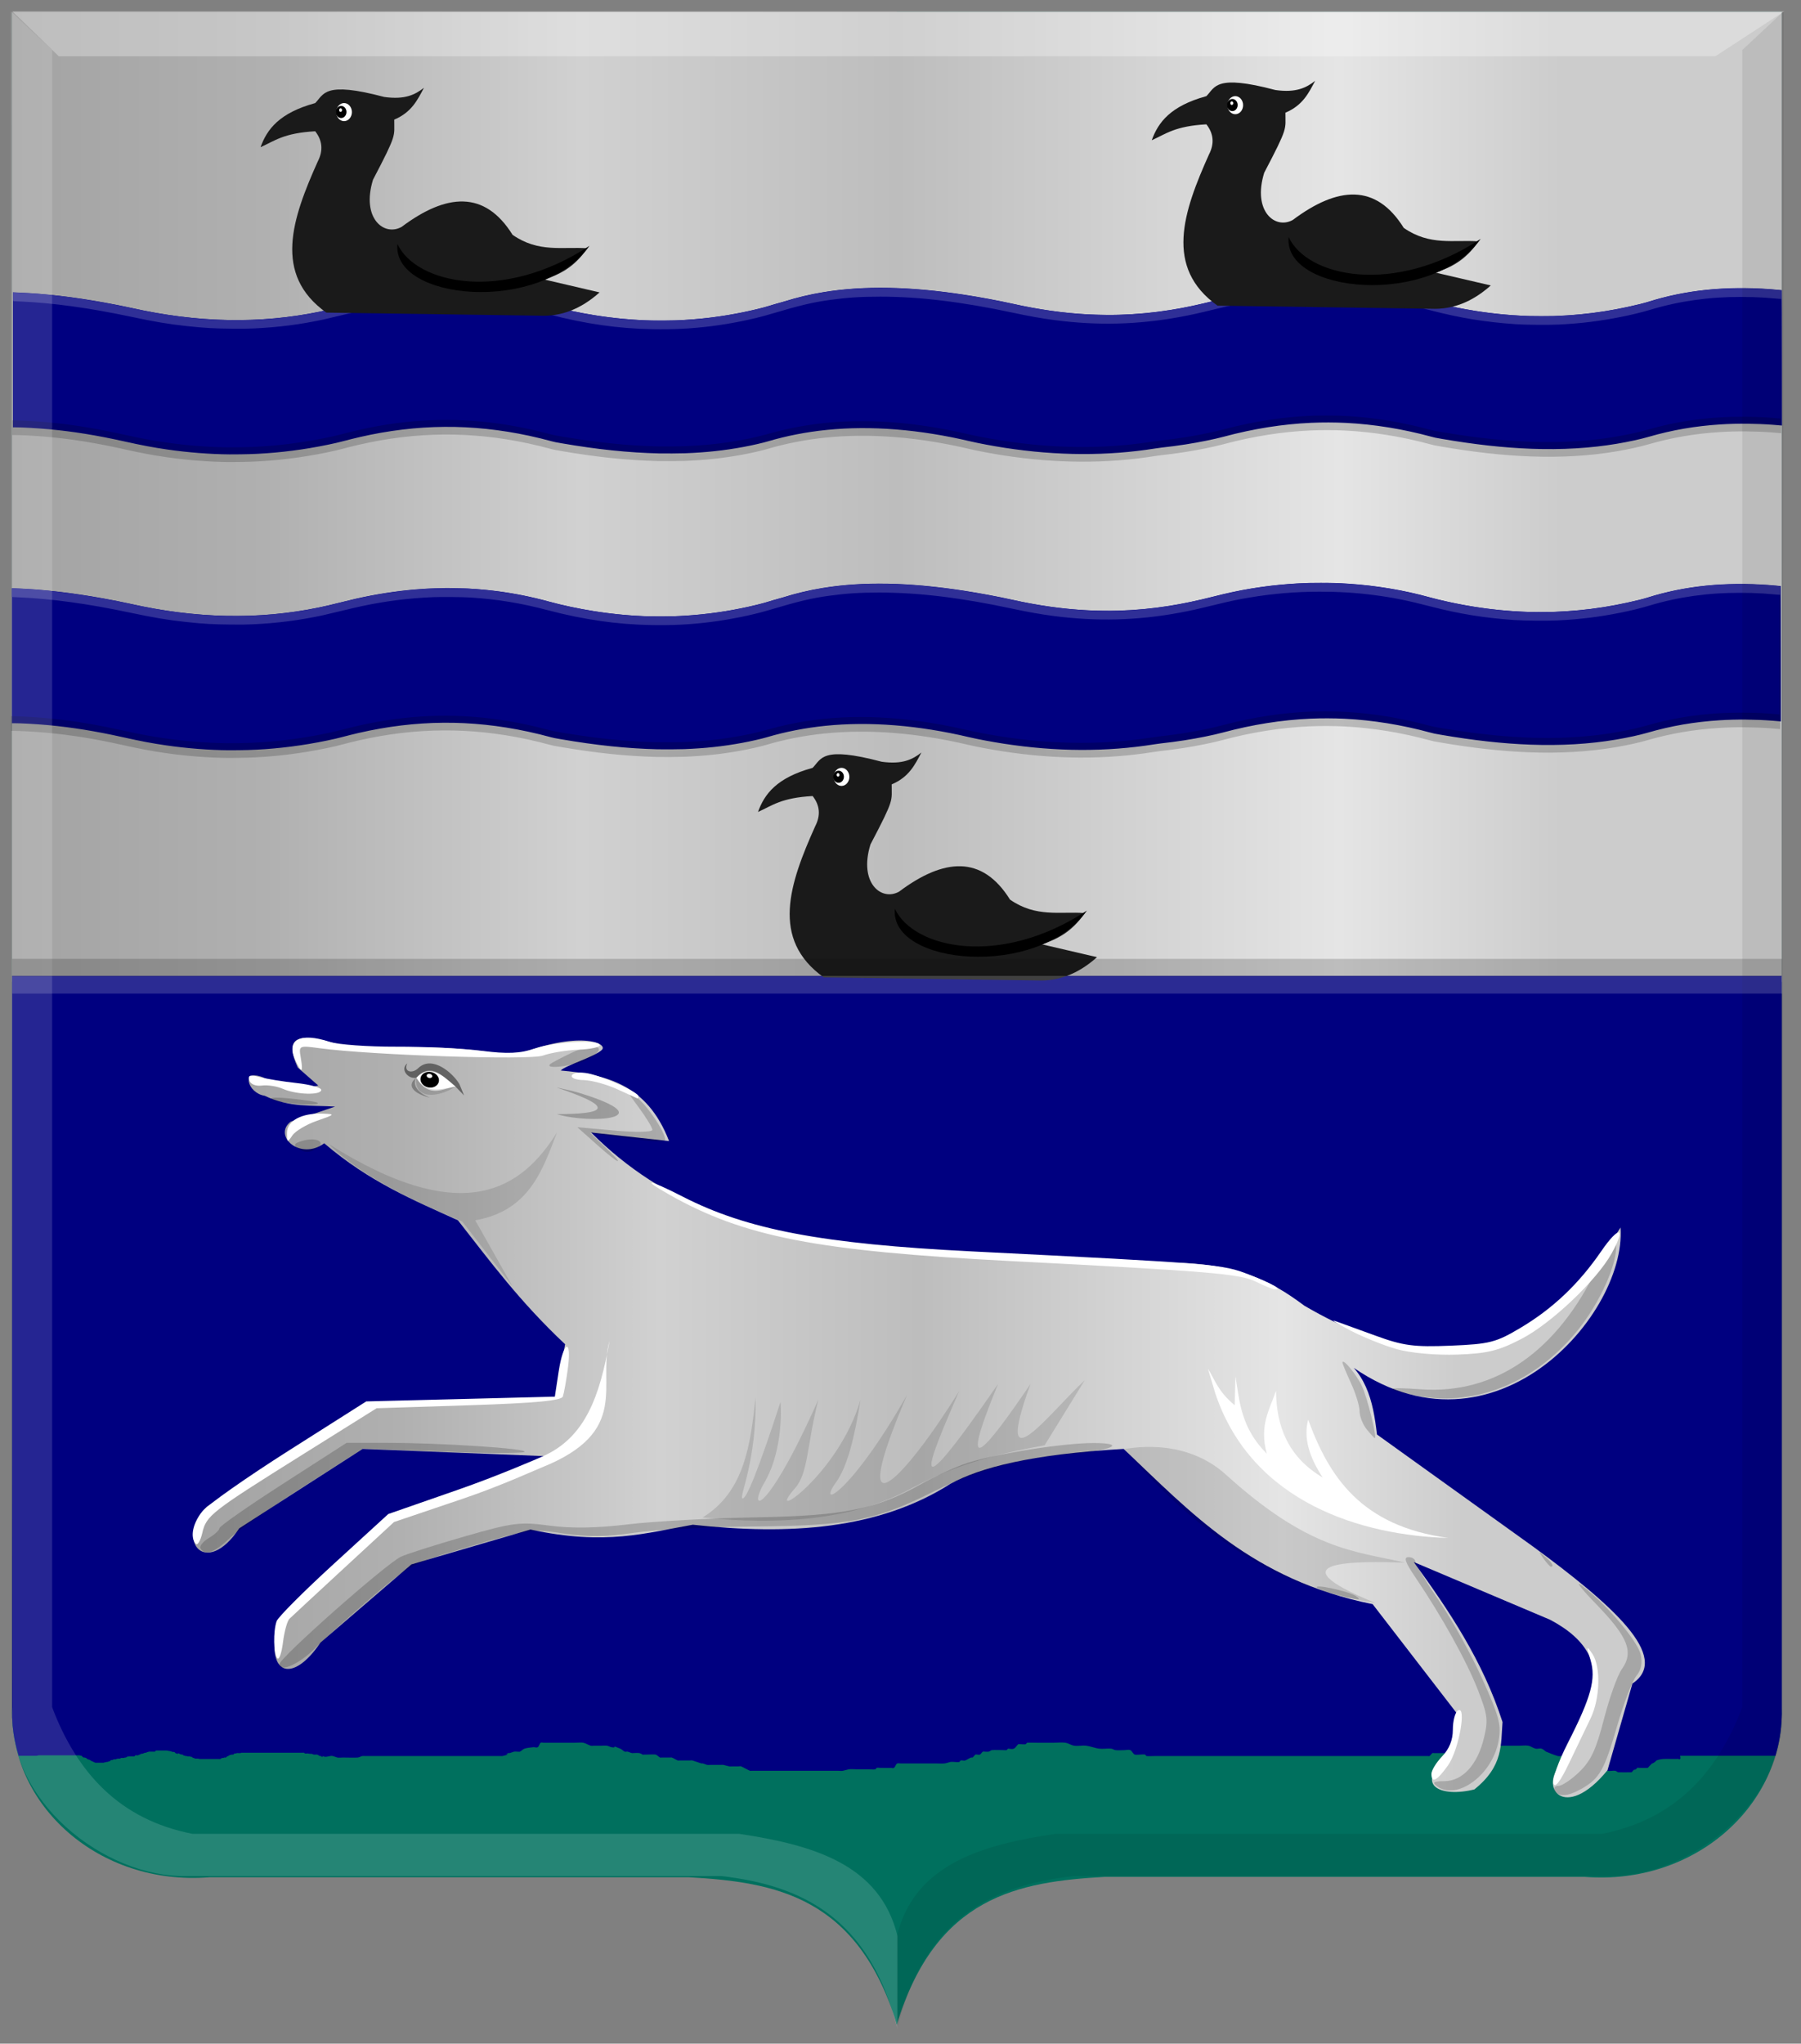 <?xml version="1.0" encoding="UTF-8" standalone="no"?>
<!-- Created with Inkscape (http://www.inkscape.org/) -->

<svg
   xmlns:dc="http://purl.org/dc/elements/1.1/"
   xmlns:cc="http://creativecommons.org/ns#"
   xmlns:rdf="http://www.w3.org/1999/02/22-rdf-syntax-ns#"
   xmlns:svg="http://www.w3.org/2000/svg"
   xmlns="http://www.w3.org/2000/svg"
   xmlns:xlink="http://www.w3.org/1999/xlink"
   xmlns:sodipodi="http://sodipodi.sourceforge.net/DTD/sodipodi-0.dtd"
   xmlns:inkscape="http://www.inkscape.org/namespaces/inkscape"
   width="218.188"
   height="247.469"
   id="svg22023"
   version="1.1"
   inkscape:version="0.48.4 r9939"
   sodipodi:docname="windhond.svg">
  <rect width="100%" height="100%" fill="#808080" stroke="none"/>
  <defs
     id="defs22025">
    <linearGradient
       gradientTransform="translate(5.719,-71.5)"
       inkscape:collect="always"
       xlink:href="#linearGradient15483"
       id="linearGradient20797"
       x1="223.197"
       y1="508.888"
       x2="399.062"
       y2="508.888"
       gradientUnits="userSpaceOnUse" />
    <linearGradient
       id="linearGradient15483">
      <stop
         style="stop-color:#a3a3a3;stop-opacity:1;"
         offset="0"
         id="stop15485" />
      <stop
         style="stop-color:#b0b0b0;stop-opacity:1;"
         offset="0.143"
         id="stop15487" />
      <stop
         id="stop15489"
         offset="0.321"
         style="stop-color:#d1d1d1;stop-opacity:1;" />
      <stop
         style="stop-color:#bdbdbd;stop-opacity:1;"
         offset="0.5"
         id="stop15491" />
      <stop
         id="stop15493"
         offset="0.75"
         style="stop-color:#e5e5e5;stop-opacity:1;" />
      <stop
         style="stop-color:#cccccc;stop-opacity:1;"
         offset="0.875"
         id="stop15495" />
      <stop
         id="stop15497"
         offset="1"
         style="stop-color:#cccccc;stop-opacity:1;" />
    </linearGradient>
    <linearGradient
       gradientTransform="translate(5.719,-71.5)"
       inkscape:collect="always"
       xlink:href="#linearGradient15483"
       id="linearGradient20694"
       x1="201.252"
       y1="397.392"
       x2="415.656"
       y2="397.392"
       gradientUnits="userSpaceOnUse" />
    <linearGradient
       id="linearGradient21965">
      <stop
         style="stop-color:#a3a3a3;stop-opacity:1;"
         offset="0"
         id="stop21967" />
      <stop
         style="stop-color:#b0b0b0;stop-opacity:1;"
         offset="0.143"
         id="stop21969" />
      <stop
         id="stop21971"
         offset="0.321"
         style="stop-color:#d1d1d1;stop-opacity:1;" />
      <stop
         style="stop-color:#bdbdbd;stop-opacity:1;"
         offset="0.5"
         id="stop21973" />
      <stop
         id="stop21975"
         offset="0.75"
         style="stop-color:#e5e5e5;stop-opacity:1;" />
      <stop
         style="stop-color:#cccccc;stop-opacity:1;"
         offset="0.875"
         id="stop21977" />
      <stop
         id="stop21979"
         offset="1"
         style="stop-color:#cccccc;stop-opacity:1;" />
    </linearGradient>
  </defs>
  <sodipodi:namedview
     id="base"
     pagecolor="#ffffff"
     bordercolor="#666666"
     borderopacity="1.0"
     inkscape:pageopacity="0.0"
     inkscape:pageshadow="2"
     inkscape:zoom="1.979899"
     inkscape:cx="210.1921"
     inkscape:cy="122.24177"
     inkscape:document-units="px"
     inkscape:current-layer="layer1"
     showgrid="false"
     fit-margin-top="0"
     fit-margin-left="0"
     fit-margin-right="0"
     fit-margin-bottom="0"
     inkscape:window-width="1600"
     inkscape:window-height="837"
     inkscape:window-x="-8"
     inkscape:window-y="-8"
     inkscape:window-maximized="1" />
  <g
     inkscape:label="Laag 1"
     inkscape:groupmode="layer"
     id="layer1"
     transform="translate(-205.469,-265.969)">
    <path
       sodipodi:nodetypes="cccccccc"
       id="path2830-4"
       d="m 314.149,267.48 -107.205,0 0,205.361 c -0.353,11.694 10.463,21.516 23.869,20.451 l 30.17,0 27.98,0 c 10.418,0.598 20.421,2.298 25.187,17.895 l 0,-243.706 z"
       style="fill:#00705e;fill-opacity:1;stroke:#000000;stroke-width:1.196px;stroke-linecap:butt;stroke-linejoin:miter;stroke-opacity:0"
       inkscape:connector-curvature="0" />
    <path
       sodipodi:nodetypes="cccccccc"
       id="path2830-5-4"
       d="m 314.107,267.432 107.205,0 0,205.361 c 0.353,11.694 -10.463,21.516 -23.869,20.451 l -30.169,0 -27.98,0 c -10.418,0.598 -20.421,2.298 -25.187,17.895 -20.225,-86.237 -14.177,-165.977 0,-243.706 z"
       style="fill:#00705e;fill-opacity:1;stroke:#000000;stroke-width:1.196px;stroke-linecap:butt;stroke-linejoin:miter;stroke-opacity:0"
       inkscape:connector-curvature="0" />
    <rect
       style="fill:url(#linearGradient20694);fill-opacity:1;fill-rule:evenodd;stroke:none"
       id="rect20003"
       width="214.404"
       height="117.449"
       x="206.929"
       y="267.417" />
    <path
       style="fill:#000080;stroke:none"
       d="m 209.892,478.586 c 0.089,-0.02 0.178,-0.043 0.268,-0.06 0.044,-0.008 0.089,0 0.134,0 0.074,0 0.149,0 0.223,0 0.268,0 0.536,0 0.804,0 0.818,0 1.637,0 2.455,0 0.327,0 0.655,0 0.982,0 0.089,0 0.179,0 0.268,0 0.03,0 0.06,-0.007 0.089,0 0.046,0.011 0.088,0.035 0.134,0.045 0.029,0.006 0.064,-0.015 0.089,0 0.054,0.033 0.083,0.097 0.134,0.134 0.255,0.182 0.09,0.054 0.268,0.089 0.046,0.009 0.09,0.027 0.134,0.045 0.229,0.092 -0.102,-0.006 0.268,0.179 0.055,0.027 0.124,0.017 0.179,0.045 0.096,0.048 0.175,0.125 0.268,0.179 0.013,0.007 0.031,-0.006 0.045,0 0.233,0.093 0.138,0.103 0.402,0.179 0.043,0.012 0.089,0 0.134,0 0.104,0 0.208,0 0.312,0 0.104,0 0.208,0 0.312,0 0.007,0 0.187,0.009 0.223,0 0.046,-0.011 0.088,-0.033 0.134,-0.045 0.029,-0.007 0.061,0.009 0.089,0 0.032,-0.011 0.057,-0.038 0.089,-0.045 0.044,-0.009 0.089,0 0.134,0 0.015,0 0.031,0.007 0.045,0 0.019,-0.009 0.026,-0.035 0.045,-0.045 0.013,-0.007 0.03,0.004 0.045,0 0.046,-0.011 0.088,-0.033 0.134,-0.045 0.014,-0.004 0.033,0.009 0.045,0 0.051,-0.038 0.076,-0.109 0.134,-0.134 0.055,-0.023 0.12,0.012 0.179,0 0.021,-0.004 0.026,-0.035 0.045,-0.045 0.013,-0.007 0.031,0.007 0.045,0 0.019,-0.009 0.026,-0.035 0.045,-0.045 0.026,-0.013 0.185,0.009 0.223,0 0.091,-0.023 0.177,-0.063 0.268,-0.089 0.014,-0.004 0.03,0 0.045,0 0.059,0 0.119,0 0.179,0 0.015,0 0.031,0.006 0.045,0 0.062,-0.025 0.117,-0.065 0.179,-0.089 0.028,-0.011 0.059,0 0.089,0 0.074,0 0.149,0 0.223,0 0.015,0 0.031,0.007 0.045,0 0.019,-0.009 0.024,-0.04 0.045,-0.045 0.043,-0.011 0.089,0 0.134,0 0.015,0 0.032,0.008 0.045,0 0.035,-0.023 0.049,-0.076 0.089,-0.089 0.193,-0.064 0.423,-0.045 0.625,-0.045 0.045,0 0.089,0 0.134,0 0.03,0 0.062,0.011 0.089,0 0.111,0.025 0.112,-0.101 0.179,-0.134 0.019,-0.01 0.351,0.001 0.357,0 0.021,-0.004 0.025,-0.037 0.045,-0.045 0.585,-0.234 -0.115,0.122 0.268,-0.134 0.012,-0.008 0.03,0.002 0.045,0 0.09,-0.013 0.181,-0.02 0.268,-0.045 0.02,-0.006 0.025,-0.037 0.045,-0.045 0.057,-0.023 0.118,-0.033 0.179,-0.045 0.029,-0.006 0.062,0.011 0.089,0 0.062,-0.025 0.117,-0.065 0.179,-0.089 0.014,-0.006 0.03,0.004 0.045,0 0.046,-0.011 0.088,-0.033 0.134,-0.045 0.039,-0.01 0.134,0 0.179,0 0.119,0 0.238,0 0.357,0 0.059,0 0.124,0.023 0.179,0 0.058,-0.025 0.083,-0.096 0.134,-0.134 0.005,-0.003 0.121,0 0.134,0 0.104,0 0.208,0 0.312,0 0.179,0 0.357,0 0.536,0 0.074,0 0.149,0 0.223,0 0.03,0 0.06,-0.004 0.089,0 0.063,0.008 0.414,0.068 0.491,0.089 0.091,0.025 0.176,0.071 0.268,0.089 0.058,0.012 0.124,-0.023 0.179,0 0.058,0.025 0.076,0.108 0.134,0.134 0.585,0.26 0.043,-0.058 0.402,0.045 0.064,0.018 0.116,0.066 0.179,0.089 0.058,0.021 0.118,0.035 0.179,0.045 0.029,0.005 0.063,-0.013 0.089,0 0.067,0.033 0.115,0.096 0.179,0.134 0.013,0.008 0.03,0 0.045,0 0.03,0 0.061,-0.009 0.089,0 0.02,0.007 0.024,0.04 0.045,0.045 0.043,0.011 0.089,0 0.134,0 0.015,0 0.03,-0.005 0.045,0 0.032,0.011 0.056,0.04 0.089,0.045 0.074,0.011 0.149,0 0.223,0 0.015,0 0.03,-0.005 0.045,0 0.032,0.011 0.057,0.038 0.089,0.045 0.044,0.009 0.092,-0.017 0.134,0 0.039,0.016 0.053,0.068 0.089,0.089 0.04,0.024 0.09,0.028 0.134,0.045 0.075,0.028 0.146,0.067 0.223,0.089 0.029,0.008 0.059,0 0.089,0 0.033,0 0.224,-0.009 0.268,0 0.046,0.009 0.088,0.033 0.134,0.045 0.014,0.004 0.03,0 0.045,0 0.045,0 0.089,0 0.134,0 0.089,0 0.179,0 0.268,0 0.312,0 0.625,0 0.938,0 0.283,0 0.565,0 0.848,0 0.03,0 0.059,0 0.089,0 0.074,0 0.152,0.02 0.223,0 0.041,-0.012 0.052,-0.07 0.089,-0.089 0.027,-0.013 0.061,0.009 0.089,0 0.02,-0.007 0.024,-0.041 0.045,-0.045 0.445,0 0.05,0.042 0.223,-0.045 0.013,-0.007 0.03,0 0.045,0 0.059,0 0.12,0.012 0.179,0 0.021,-0.004 0.03,-0.03 0.045,-0.045 0.03,-0.03 0.053,-0.068 0.089,-0.089 0.04,-0.024 0.092,-0.024 0.134,-0.045 0.078,-0.039 0.143,-0.1 0.223,-0.134 0.027,-0.012 0.059,0 0.089,0 0.015,0 0.031,0.007 0.045,0 0.131,-0.066 -0.069,-0.045 0.134,-0.045 0.045,0 0.094,0.02 0.134,0 0.057,-0.028 0.077,-0.106 0.134,-0.134 0.032,-0.016 0.194,0.015 0.223,0 0.019,-0.009 0.024,-0.04 0.045,-0.045 0.058,-0.014 0.119,0 0.179,0 0.059,0 0.119,0 0.179,0 0.03,0 0.059,0 0.089,0 0.015,0 0.031,0.007 0.045,0 0.019,-0.009 0.025,-0.038 0.045,-0.045 0.02,-0.007 0.198,0 0.223,0 0.149,0 0.298,0 0.446,0 0.461,0 0.923,0 1.384,0 1.577,0 3.155,0 4.732,0 0.285,0 0.323,0 0.536,0 0.03,0 0.059,0 0.089,0 0.074,0 0.152,-0.021 0.223,0 0.041,0.012 0.049,0.079 0.089,0.089 0.087,0.022 0.179,0 0.268,0 0.327,0 -0.118,-0.007 0.402,0.045 0.059,0.006 0.12,-0.013 0.179,0 0.078,0.017 0.144,0.075 0.223,0.089 0.282,0.051 0.258,-0.067 0.536,0.045 0.492,0.369 -0.062,0.009 0.312,0.134 0.092,0.031 0.168,0.162 0.223,0.089 0.024,-0.031 0,-0.079 0,-0.118 0.372,0.307 0.85,-0.071 1.25,0.029 0.183,0.046 0.353,0.133 0.536,0.179 0.155,0.039 0.538,0 0.714,0 0.26,0 1.546,0.034 1.786,0 0.186,-0.027 0.351,-0.142 0.536,-0.179 0.117,-0.023 0.238,0 0.357,0 0.238,0 0.476,0 0.714,0 3.631,0 7.262,0 10.893,0 1.071,0 2.143,0 3.214,0 0.417,0 0.833,0 1.25,0 0.119,0 0.238,0 0.357,0 0.059,0 0.121,0.014 0.179,0 1.804,-0.451 -0.129,0.065 0.714,-0.357 0.053,-0.027 0.121,0.014 0.179,0 0.183,-0.046 0.353,-0.133 0.536,-0.179 0.143,-0.036 0.623,0.046 0.714,0 0.192,-0.096 0.332,-0.289 0.536,-0.357 0.343,-0.114 0.712,-0.139 1.071,-0.179 0.177,-0.02 0.383,0.092 0.536,0 0.184,-0.11 0.185,-0.407 0.357,-0.536 0.095,-0.071 0.238,0 0.357,0 0.059,0 0.119,0 0.179,0 0.476,0 0.952,0 1.429,0 0.714,0 1.429,0 2.143,0 0.318,0 0.816,-0.057 1.071,0 0.313,0.07 0.585,0.269 0.893,0.357 0.114,0.033 0.238,0 0.357,0 0.298,0 0.595,0 0.893,0 0.238,0 0.479,-0.034 0.714,0 0.186,0.027 0.351,0.142 0.536,0.179 0.815,0.163 -0.197,-0.365 1.071,0.179 0.197,0.085 0.344,0.261 0.536,0.357 0.106,0.053 0.242,-0.029 0.357,0 0.183,0.046 0.35,0.148 0.536,0.179 0.003,5e-4 0.788,-0.035 0.893,0 0.775,0.258 -0.123,0.179 0.893,0.179 0.216,0 0.951,-0.04 1.071,0 0.204,0.068 0.344,0.261 0.536,0.357 0.053,0.027 0.119,0 0.179,0 0.059,0 0.119,0 0.179,0 0.298,0 0.595,0 0.893,0 0.059,0 0.123,-0.022 0.179,0 0.247,0.099 0.467,0.258 0.714,0.357 0.055,0.022 0.119,0 0.179,0 0.417,0 0.833,0 1.25,0 0.119,0 0.242,-0.029 0.357,0 0.357,0.119 0.714,0.238 1.071,0.357 0.059,0 0.121,-0.014 0.179,0 0.183,0.046 0.351,0.142 0.536,0.179 0.117,0.023 0.238,0 0.357,0 0.417,0 0.833,0 1.25,0 0.119,0 0.24,-0.023 0.357,0 0.241,0.048 0.472,0.138 0.714,0.179 0.117,0.02 0.238,0 0.357,0 0.238,0 0.476,0 0.714,0 0.119,0 0.248,-0.047 0.357,0 0.367,0.157 0.704,0.378 1.071,0.536 0.055,0.023 0.119,0 0.179,0 0.119,0 0.238,0 0.357,0 0.536,0 1.071,0 1.607,0 1.548,0 3.095,0 4.643,0 1.012,0 2.024,0 3.036,0 0.298,0 0.595,0 0.893,0 0.179,0 0.361,0.035 0.536,0 0.241,-0.048 0.474,-0.13 0.714,-0.179 0.219,-0.044 0.871,0 1.071,0 0.476,0 0.952,0 1.429,0 0.238,0 0.481,0.047 0.714,0 0.083,-0.017 0.099,-0.152 0.179,-0.179 0.113,-0.038 0.238,0 0.357,0 0.184,0 1.354,0.025 1.429,0 0.483,0.198 0.432,-0.442 0.714,-0.536 0.113,-0.038 0.238,0 0.357,0 0.476,0 0.952,0 1.429,0 0.952,0 1.905,0 2.857,0 0.357,0 0.716,0.035 1.071,0 0.244,-0.024 0.474,-0.13 0.714,-0.179 0.253,-0.051 0.874,0.066 1.071,0 0.08,-0.027 0.099,-0.152 0.179,-0.179 0.169,-0.057 0.37,0.066 0.536,0 0.247,-0.099 0.467,-0.258 0.714,-0.357 0.055,-0.022 0.129,0.033 0.179,0 0.14,-0.093 0.217,-0.264 0.357,-0.357 0.05,-0.033 0.119,0 0.179,0 0.119,0 0.251,0.053 0.357,0 0.151,-0.075 0.217,-0.264 0.357,-0.357 0.05,-0.033 0.119,0 0.179,0 0.179,0 0.361,0.035 0.536,0 0.131,-0.026 0.227,-0.152 0.357,-0.179 0.192,-0.038 1.459,0 1.607,0 0.059,0 0.125,0.027 0.179,0 0.075,-0.038 0.119,-0.119 0.179,-0.179 0.238,0 0.495,0.094 0.714,0 0.232,-0.1 0.334,-0.384 0.536,-0.536 0.052,-0.039 0.796,0.049 0.893,0 0.075,-0.038 0.103,-0.141 0.179,-0.179 0.05,-0.025 1.113,0 1.25,0 0.655,0 1.31,0 1.964,0 0.476,0 0.957,-0.067 1.429,0 0.373,0.053 0.699,0.304 1.071,0.357 0.471,0.067 0.956,-0.056 1.429,0 0.545,0.064 1.062,0.293 1.607,0.357 0.473,0.056 0.954,-0.043 1.429,0 0.187,0.017 0.349,0.158 0.536,0.179 0.355,0.039 0.714,0 1.071,0 0.238,0 0.495,-0.094 0.714,0 0.232,0.1 0.304,0.436 0.536,0.536 0.194,0.083 1,-0.062 1.25,0 0.082,0.02 0.097,0.158 0.179,0.179 0.128,0.032 0.875,0 1.071,0 0.714,0 1.429,0 2.143,0 2.381,0 4.762,0 7.143,0 7.44,0 14.881,0 22.321,0 0.298,0 0.595,0 0.893,0 0.179,0 0.357,0 0.536,0 0.059,0 0.129,0.033 0.179,0 0.14,-0.093 0.217,-0.264 0.357,-0.357 0.05,-0.033 0.119,0 0.179,0 0.179,0 0.357,0 0.536,0 0.298,0 0.595,0 0.893,0 0.476,0 0.952,0 1.429,0 0.919,0 1.419,0.047 2.321,-0.179 0.129,-0.032 0.231,-0.136 0.357,-0.179 0.268,-0.089 0.179,0.179 0.536,0 0.214,-0.107 0.321,-0.429 0.536,-0.536 0.04,-0.02 0.672,0 0.714,0 0.357,0 0.714,0 1.071,0 0.655,0 1.31,0 1.964,0 0.357,0 0.72,-0.064 1.071,0 0.315,0.057 0.58,0.288 0.893,0.357 0.232,0.052 0.485,-0.065 0.714,0 0.206,0.059 0.357,0.238 0.536,0.357 0.476,0.179 0.938,0.402 1.429,0.536 0.172,0.047 0.357,0 0.536,0 0.059,0 0.125,-0.027 0.179,0 0.075,0.038 0.103,0.141 0.179,0.179 0.053,0.027 0.119,0 0.179,0 0.119,0 0.242,-0.029 0.357,0 0.129,0.032 0.231,0.136 0.357,0.179 0.113,0.038 0.244,-0.038 0.357,0 0.734,0.245 1.403,0.665 2.143,0.893 0.346,0.106 0.725,0.074 1.071,0.179 0.255,0.076 0.454,0.299 0.714,0.357 0.291,0.065 0.598,-0.042 0.893,0 0.132,0.019 0.227,0.152 0.357,0.179 0.05,0.01 1.564,0.011 1.607,0 0.082,-0.02 0.119,-0.119 0.179,-0.179 0.592,-0.592 -0.168,0.084 0.357,-0.179 0.075,-0.038 0.103,-0.141 0.179,-0.179 0.053,-0.027 0.119,0 0.179,0 0.128,0 0.98,0.03 1.071,0 0.08,-0.027 0.119,-0.119 0.179,-0.179 0.772,-0.772 -0.047,-0.028 0.714,-0.536 0.07,-0.047 0.1,-0.147 0.179,-0.179 0.589,-0.236 1.173,-0.179 1.786,-0.179 0.238,0 0.476,0 0.714,0 0.059,0 0.179,-0.059 0.179,0 0,0.059 -0.238,0 -0.179,0 0.119,0 0.276,0.087 0.357,0 0.087,-0.094 0,-0.257 0,-0.386 l 11.556,-1e-5 c 0.38,-1.344 0.718,-2.799 0.766,-5.035 l 0,-89.414 -214.397,0 0,89.84 c 0.054,1.245 0.197,2.614 0.793,4.609 z"
       id="path20521"
       inkscape:connector-curvature="0"
       sodipodi:nodetypes="ccsssssscccccccccccsssccccsccccccccccccssccssccsccsscccccccccccccssccssssccccccccccsccsccsccccccsccsssssscccccscccccscsccccsssccssssssccscccccccccsccsssssscccccccccssssccsscccccccsccsssccssccccssccssccssssssccssccsccsssccccccccsccsccscccsccssccccccsccccssssssccssssccccssscccccsccscccsccccccccscsccssssccccccccc" />
    <path
       style="fill:#000080;fill-opacity:1"
       d="m 233.304,320.992 c -2.402,-0.021 -5.084,-0.231 -7.575,-0.592 -1.745,-0.254 -3.053,-0.5 -5.225,-0.984 -3.307,-0.737 -6.167,-1.199 -9.083,-1.468 -1.404,-0.129 -3.242,-0.232 -4.167,-0.232 l -0.217,0 0,-8.174 0,-8.174 0.134,0.006 c 0.074,0.004 0.34,0.014 0.59,0.024 3.086,0.121 6.587,0.529 10.31,1.201 1.136,0.205 2.519,0.48 3.266,0.648 8.003,1.806 15.543,1.961 22.836,0.468 0.772,-0.158 1.293,-0.279 2.629,-0.611 0.79,-0.196 1.632,-0.401 1.87,-0.454 2.507,-0.565 4.9,-0.936 7.334,-1.137 3.287,-0.271 6.577,-0.201 9.78,0.208 2.098,0.268 4.318,0.714 6.324,1.271 1.514,0.42 3.526,0.849 5.377,1.145 2.346,0.376 4.587,0.583 6.943,0.642 0.671,0.017 2.306,0.007 2.923,-0.018 2.867,-0.114 5.455,-0.428 8.218,-0.997 1.09,-0.225 2.403,-0.545 2.988,-0.73 0.454,-0.143 0.98,-0.296 1.43,-0.417 0.161,-0.043 0.366,-0.101 0.456,-0.13 1.534,-0.487 3.151,-0.872 4.781,-1.139 4.914,-0.805 10.492,-0.699 17.148,0.325 1.83,0.282 4.161,0.716 5.715,1.065 3.191,0.716 6.223,1.145 9.212,1.302 1.133,0.059 2.761,0.08 3.764,0.048 2.174,-0.07 4.057,-0.247 6.16,-0.579 1.753,-0.277 3.358,-0.614 5.449,-1.145 0.346,-0.088 0.84,-0.21 1.097,-0.271 2.987,-0.71 6.134,-1.158 9.223,-1.312 1.031,-0.051 1.471,-0.062 2.607,-0.062 1.336,0 2.125,0.024 3.343,0.103 3.336,0.216 6.75,0.786 9.819,1.639 1.196,0.333 2.954,0.725 4.383,0.977 2.612,0.462 4.933,0.707 7.575,0.8 0.545,0.019 2.478,0.019 3.016,-4.7e-4 2.199,-0.079 4.04,-0.253 6.137,-0.581 1.789,-0.279 4.215,-0.805 5.307,-1.15 4.461,-1.411 9.341,-1.917 14.705,-1.525 0.438,0.032 1.412,0.118 1.442,0.127 0.01,0.004 0.019,3.692 0.019,8.197 l 0,8.192 -0.053,-0.006 c -0.108,-0.013 -0.603,-0.054 -0.976,-0.082 -2.142,-0.159 -4.353,-0.177 -6.371,-0.051 -3.07,0.19 -5.911,0.68 -8.755,1.508 -0.969,0.282 -2.374,0.589 -3.834,0.836 -3.19,0.54 -6.686,0.746 -10.357,0.609 -3.374,-0.125 -6.852,-0.51 -10.906,-1.207 -0.72,-0.124 -0.8,-0.14 -1.192,-0.247 -3.481,-0.946 -6.961,-1.509 -10.38,-1.68 -1.322,-0.066 -2.852,-0.07 -4.196,-0.011 -3.458,0.152 -7.015,0.716 -10.603,1.682 -1.14,0.307 -2.979,0.679 -4.645,0.939 -0.902,0.141 -1.994,0.284 -2.788,0.367 -0.18,0.019 -0.543,0.068 -0.807,0.111 -5.851,0.936 -11.943,0.911 -18.325,-0.076 -1.409,-0.218 -3.162,-0.547 -4.13,-0.776 -6.169,-1.458 -12.069,-1.928 -17.405,-1.387 -2.447,0.248 -4.881,0.721 -7.095,1.379 -0.677,0.201 -1.927,0.487 -2.992,0.684 -2.345,0.434 -4.487,0.665 -7.084,0.765 -0.647,0.025 -2.47,0.035 -3.168,0.018 -3.722,-0.091 -7.43,-0.478 -11.786,-1.227 -0.712,-0.123 -0.868,-0.154 -1.13,-0.226 -0.857,-0.236 -1.922,-0.496 -2.817,-0.688 -6.916,-1.483 -13.541,-1.432 -20.491,0.159 -0.55,0.126 -1.488,0.359 -1.987,0.494 -0.968,0.262 -2.522,0.585 -4.075,0.845 -2.784,0.467 -5.698,0.729 -8.363,0.751 -0.373,0.004 -0.762,0.007 -0.865,0.008 -0.103,8.9e-4 -0.313,8.9e-4 -0.468,4.7e-4 z"
       id="path3104-0-3"
       inkscape:connector-curvature="0" />
    <path
       style="fill:#2f2f97;fill-opacity:1"
       d="m 421.271,309.846 -0.012,-7.666 -0.137,-0.015 c -0.262,-0.029 -1.439,-0.125 -1.887,-0.154 -1.799,-0.114 -3.912,-0.114 -5.648,4.7e-4 -1.834,0.121 -3.779,0.392 -5.457,0.762 -1.033,0.227 -1.64,0.385 -2.806,0.73 -1.007,0.297 -2.139,0.574 -3.336,0.815 -2.622,0.528 -4.927,0.815 -7.62,0.949 -1.285,0.064 -4.04,0.043 -5.273,-0.041 -3.619,-0.246 -6.725,-0.747 -10.172,-1.644 -2.786,-0.724 -4.621,-1.094 -6.849,-1.38 -2.256,-0.29 -4.233,-0.414 -6.571,-0.414 -2.938,4.6e-4 -5.669,0.23 -8.597,0.721 -1.406,0.236 -2.319,0.431 -4.418,0.945 -1.878,0.46 -2.729,0.647 -4.002,0.883 -5.13,0.948 -10.016,1.076 -15.222,0.398 -1.593,-0.207 -3.074,-0.47 -5.098,-0.902 -6.178,-1.32 -11.294,-1.939 -16.044,-1.94 -2.328,-4.7e-4 -3.977,0.104 -6.023,0.383 -2.182,0.297 -3.705,0.659 -7.397,1.759 -1.986,0.591 -4.71,1.142 -7.121,1.44 -2.375,0.293 -4.487,0.4 -7.062,0.356 -4.158,-0.07 -8.215,-0.653 -12.583,-1.806 -3.243,-0.856 -6.092,-1.322 -9.372,-1.531 -0.938,-0.06 -3.488,-0.084 -4.482,-0.043 -2.941,0.123 -5.677,0.464 -8.566,1.069 -0.456,0.095 -1.63,0.368 -2.609,0.607 -0.979,0.238 -1.99,0.478 -2.246,0.532 -2.848,0.606 -5.412,0.936 -8.387,1.079 -0.778,0.037 -1.323,0.044 -2.699,0.032 -2.177,-0.019 -3.357,-0.086 -5.473,-0.314 -2.198,-0.236 -3.838,-0.512 -6.898,-1.159 -4.923,-1.041 -9.371,-1.653 -13.195,-1.816 -0.412,-0.018 -0.8,-0.037 -0.862,-0.044 -0.112,-0.012 -0.112,-0.015 -0.112,-0.536 l 0,-0.524 0.262,0.012 c 2.069,0.092 3.117,0.169 4.786,0.348 2.838,0.305 6.469,0.909 9.722,1.618 3.496,0.762 6.911,1.21 10.253,1.343 0.925,0.037 3.213,0.037 4.067,4.6e-4 1.957,-0.084 3.675,-0.248 5.527,-0.528 1.719,-0.259 3.059,-0.535 5.344,-1.099 1.642,-0.405 2.477,-0.59 3.674,-0.815 2.245,-0.421 4.295,-0.674 6.623,-0.819 0.634,-0.039 1.198,-0.05 2.724,-0.049 1.701,4.6e-4 2.032,0.008 2.849,0.064 3.255,0.224 6.084,0.697 9.222,1.542 3.628,0.977 7.547,1.585 11.371,1.762 1.086,0.05 3.499,0.044 4.523,-0.012 3.325,-0.182 6.349,-0.629 9.495,-1.402 0.384,-0.094 0.845,-0.219 1.025,-0.277 0.321,-0.104 0.747,-0.228 2.808,-0.816 4.419,-1.262 9.126,-1.667 14.787,-1.274 3.751,0.26 7.917,0.887 12.471,1.876 5.584,1.213 10.823,1.547 15.969,1.018 2.654,-0.273 4.758,-0.659 8.222,-1.51 0.825,-0.202 1.916,-0.456 2.424,-0.563 2.359,-0.497 4.866,-0.826 7.547,-0.99 0.992,-0.061 3.682,-0.085 4.773,-0.043 3.737,0.145 7.448,0.692 10.771,1.587 4.056,1.093 8.027,1.717 11.946,1.878 0.846,0.035 3.023,0.044 3.674,0.016 3.155,-0.135 5.792,-0.463 8.622,-1.07 1.151,-0.247 2.174,-0.498 2.699,-0.661 0.845,-0.263 1.085,-0.332 1.727,-0.495 1.915,-0.486 3.892,-0.823 5.795,-0.988 2.168,-0.187 4.624,-0.202 6.947,-0.042 0.746,0.051 1.573,0.127 1.61,0.148 0.009,0.004 0.01,3.692 0.003,8.194 l -0.013,8.185 -0.013,-7.666 z"
       id="path3108-9-9"
       inkscape:connector-curvature="0" />
    <path
       style="fill:#000000;fill-opacity:0.189"
       d="m 233.21,321.922 c -2.402,-0.021 -5.084,-0.231 -7.575,-0.592 -1.745,-0.254 -3.053,-0.5 -5.225,-0.984 -3.307,-0.737 -6.167,-1.199 -9.083,-1.468 -1.404,-0.129 -3.243,-0.232 -4.167,-0.232 l -0.217,0 0,-0.889 0,-0.889 0.462,0.007 c 0.517,0.008 1.379,0.047 2.203,0.1 2.881,0.185 5.763,0.574 8.868,1.199 0.345,0.069 1.228,0.256 1.964,0.415 1.561,0.338 1.884,0.405 2.571,0.535 3.296,0.625 6.803,0.98 10.017,1.014 0.823,0.009 2.117,-0.01 2.928,-0.043 2.494,-0.1 4.981,-0.373 7.504,-0.823 1.402,-0.25 2.419,-0.469 3.659,-0.788 1.649,-0.424 2.763,-0.673 4.042,-0.905 5.784,-1.05 11.366,-1.022 17.14,0.086 1.041,0.2 2.219,0.466 3.19,0.72 1.112,0.291 1.124,0.293 2.45,0.514 2.551,0.425 4.78,0.71 6.999,0.897 1.515,0.127 3.07,0.209 4.388,0.23 0.771,0.012 2.6,-0.004 3.147,-0.027 2.13,-0.092 3.774,-0.249 5.576,-0.532 1.738,-0.273 3.137,-0.574 4.629,-0.997 2.877,-0.814 5.822,-1.293 8.907,-1.449 0.873,-0.044 1.254,-0.053 2.326,-0.052 1.05,4.8e-4 1.292,0.006 2.279,0.052 3.259,0.152 6.649,0.632 10.263,1.454 0.935,0.213 0.994,0.225 1.718,0.368 3.172,0.626 6.302,1.019 9.363,1.177 1.878,0.097 3.902,0.103 5.728,0.018 1.913,-0.089 3.653,-0.263 5.763,-0.576 0.463,-0.069 1.01,-0.144 1.216,-0.167 2.033,-0.23 3.788,-0.51 5.623,-0.897 0.648,-0.137 1.178,-0.262 1.87,-0.443 3.815,-0.998 7.192,-1.511 10.871,-1.652 0.512,-0.02 2.542,-0.019 3.063,0 2.494,0.094 4.833,0.362 7.291,0.833 1.012,0.194 2.168,0.454 3.089,0.695 1.241,0.324 1.163,0.308 2.441,0.52 4.115,0.683 7.55,1.036 11.06,1.135 0.636,0.018 2.353,0.018 2.922,4.7e-4 2.739,-0.086 4.956,-0.309 7.317,-0.739 1.287,-0.234 2.27,-0.458 3.343,-0.76 1.507,-0.425 2.586,-0.675 3.998,-0.927 1.656,-0.296 3.346,-0.484 5.155,-0.575 0.779,-0.039 1.132,-0.047 2.233,-0.047 1.316,-4.6e-4 2.014,0.02 3.133,0.092 0.391,0.025 1.327,0.098 1.483,0.115 l 0.056,0.006 -0.015,-7.311 c -0.014,-6.925 -0.013,-7.311 0.025,-7.307 0.038,0.004 0.041,0.443 0.046,8.199 l 0.006,8.195 -0.053,-0.006 c -0.108,-0.013 -0.603,-0.054 -0.976,-0.082 -2.142,-0.159 -4.353,-0.177 -6.371,-0.051 -3.07,0.19 -5.911,0.68 -8.755,1.508 -0.969,0.282 -2.374,0.589 -3.834,0.836 -3.19,0.54 -6.686,0.746 -10.357,0.609 -3.374,-0.125 -6.852,-0.51 -10.906,-1.207 -0.72,-0.124 -0.8,-0.14 -1.192,-0.247 -3.481,-0.946 -6.96,-1.509 -10.38,-1.68 -1.322,-0.066 -2.852,-0.07 -4.196,-0.011 -3.458,0.152 -7.015,0.716 -10.603,1.682 -1.14,0.307 -2.98,0.679 -4.645,0.939 -0.902,0.141 -1.994,0.284 -2.788,0.367 -0.18,0.019 -0.543,0.068 -0.807,0.111 -5.851,0.936 -11.943,0.911 -18.325,-0.076 -1.409,-0.218 -3.162,-0.547 -4.13,-0.776 -6.169,-1.458 -12.069,-1.928 -17.405,-1.387 -2.447,0.248 -4.881,0.721 -7.095,1.379 -0.677,0.201 -1.927,0.487 -2.992,0.684 -2.345,0.434 -4.487,0.665 -7.084,0.765 -0.647,0.025 -2.47,0.035 -3.168,0.018 -3.722,-0.091 -7.43,-0.478 -11.786,-1.227 -0.712,-0.123 -0.868,-0.154 -1.13,-0.226 -0.857,-0.236 -1.922,-0.496 -2.817,-0.688 -6.916,-1.483 -13.541,-1.432 -20.491,0.159 -0.55,0.126 -1.488,0.359 -1.987,0.494 -0.968,0.262 -2.522,0.585 -4.075,0.845 -2.784,0.467 -5.698,0.729 -8.362,0.751 -0.373,0.004 -0.762,0.007 -0.865,0.008 -0.103,8.9e-4 -0.313,8.9e-4 -0.468,4.7e-4 z"
       id="path3126-4-7"
       inkscape:connector-curvature="0" />
    <path
       style="fill:#000080;fill-opacity:1"
       d="m 233.176,356.82 c -2.402,-0.021 -5.084,-0.231 -7.575,-0.592 -1.745,-0.254 -3.053,-0.5 -5.225,-0.984 -3.307,-0.737 -6.167,-1.199 -9.083,-1.468 -1.404,-0.129 -3.242,-0.232 -4.167,-0.232 l -0.217,0 0,-8.174 0,-8.174 0.134,0.006 c 0.074,0.004 0.34,0.014 0.59,0.024 3.086,0.121 6.587,0.529 10.31,1.201 1.136,0.205 2.519,0.48 3.266,0.648 8.003,1.806 15.543,1.961 22.836,0.468 0.772,-0.158 1.293,-0.279 2.629,-0.611 0.79,-0.196 1.632,-0.401 1.87,-0.454 2.507,-0.565 4.9,-0.936 7.334,-1.137 3.287,-0.271 6.577,-0.201 9.78,0.208 2.098,0.268 4.318,0.714 6.324,1.271 1.514,0.42 3.526,0.849 5.377,1.145 2.346,0.376 4.587,0.583 6.943,0.642 0.671,0.017 2.306,0.007 2.923,-0.018 2.867,-0.114 5.455,-0.428 8.218,-0.997 1.09,-0.225 2.403,-0.545 2.988,-0.73 0.454,-0.143 0.98,-0.296 1.43,-0.417 0.161,-0.043 0.366,-0.101 0.456,-0.13 1.534,-0.487 3.151,-0.872 4.781,-1.139 4.914,-0.805 10.492,-0.699 17.148,0.325 1.83,0.282 4.161,0.716 5.715,1.065 3.191,0.716 6.223,1.145 9.212,1.302 1.133,0.059 2.761,0.08 3.764,0.048 2.174,-0.07 4.057,-0.247 6.16,-0.579 1.753,-0.277 3.358,-0.614 5.449,-1.145 0.346,-0.088 0.84,-0.21 1.097,-0.271 2.987,-0.71 6.134,-1.158 9.223,-1.312 1.031,-0.051 1.471,-0.062 2.607,-0.062 1.336,0 2.125,0.024 3.343,0.103 3.336,0.216 6.75,0.786 9.819,1.639 1.196,0.333 2.954,0.725 4.383,0.977 2.612,0.462 4.933,0.707 7.575,0.8 0.545,0.019 2.478,0.019 3.016,-4.8e-4 2.199,-0.079 4.04,-0.253 6.137,-0.581 1.789,-0.279 4.215,-0.805 5.307,-1.15 4.461,-1.411 9.341,-1.917 14.705,-1.525 0.438,0.032 1.412,0.118 1.442,0.127 0.01,0.004 0.019,3.692 0.019,8.197 l 0,8.192 -0.053,-0.006 c -0.108,-0.013 -0.603,-0.054 -0.976,-0.082 -2.142,-0.159 -4.353,-0.177 -6.371,-0.051 -3.07,0.19 -5.911,0.68 -8.755,1.508 -0.969,0.282 -2.374,0.589 -3.834,0.836 -3.19,0.54 -6.686,0.746 -10.357,0.609 -3.374,-0.125 -6.852,-0.51 -10.906,-1.207 -0.72,-0.124 -0.8,-0.14 -1.192,-0.247 -3.481,-0.946 -6.961,-1.509 -10.38,-1.68 -1.322,-0.066 -2.852,-0.07 -4.196,-0.011 -3.458,0.152 -7.015,0.716 -10.603,1.682 -1.14,0.307 -2.979,0.679 -4.645,0.939 -0.902,0.141 -1.994,0.284 -2.788,0.367 -0.18,0.019 -0.543,0.068 -0.807,0.111 -5.851,0.936 -11.943,0.911 -18.325,-0.076 -1.409,-0.218 -3.162,-0.547 -4.13,-0.776 -6.169,-1.458 -12.069,-1.928 -17.405,-1.387 -2.447,0.248 -4.881,0.721 -7.095,1.379 -0.677,0.201 -1.927,0.487 -2.992,0.684 -2.345,0.434 -4.487,0.665 -7.084,0.765 -0.647,0.025 -2.47,0.035 -3.168,0.018 -3.722,-0.091 -7.43,-0.478 -11.786,-1.227 -0.712,-0.123 -0.868,-0.154 -1.13,-0.226 -0.857,-0.236 -1.922,-0.496 -2.817,-0.688 -6.916,-1.483 -13.541,-1.432 -20.491,0.159 -0.55,0.126 -1.488,0.359 -1.987,0.494 -0.968,0.262 -2.522,0.585 -4.075,0.845 -2.784,0.467 -5.698,0.729 -8.363,0.751 -0.373,0.004 -0.762,0.007 -0.865,0.008 -0.103,8.9e-4 -0.313,8.9e-4 -0.468,4.7e-4 z"
       id="path3104-0-3-5"
       inkscape:connector-curvature="0" />
    <path
       style="fill:#2f2f97;fill-opacity:1"
       d="m 421.143,345.674 -0.012,-7.666 -0.137,-0.015 c -0.262,-0.029 -1.439,-0.125 -1.887,-0.154 -1.799,-0.114 -3.912,-0.114 -5.648,4.7e-4 -1.834,0.121 -3.779,0.392 -5.457,0.762 -1.033,0.227 -1.64,0.385 -2.806,0.73 -1.007,0.298 -2.139,0.574 -3.336,0.815 -2.622,0.527 -4.927,0.815 -7.62,0.949 -1.285,0.064 -4.04,0.043 -5.273,-0.041 -3.619,-0.246 -6.725,-0.747 -10.172,-1.644 -2.786,-0.724 -4.621,-1.094 -6.849,-1.38 -2.256,-0.29 -4.233,-0.414 -6.571,-0.414 -2.938,4.7e-4 -5.669,0.23 -8.597,0.721 -1.406,0.236 -2.319,0.431 -4.418,0.945 -1.878,0.46 -2.729,0.647 -4.002,0.883 -5.13,0.948 -10.016,1.076 -15.222,0.398 -1.593,-0.207 -3.074,-0.47 -5.098,-0.902 -6.178,-1.32 -11.294,-1.939 -16.044,-1.94 -2.328,-4.8e-4 -3.977,0.104 -6.023,0.383 -2.182,0.297 -3.705,0.659 -7.397,1.759 -1.986,0.591 -4.71,1.142 -7.121,1.44 -2.375,0.293 -4.487,0.4 -7.062,0.356 -4.158,-0.07 -8.215,-0.653 -12.583,-1.806 -3.243,-0.856 -6.092,-1.322 -9.372,-1.531 -0.938,-0.06 -3.488,-0.084 -4.482,-0.043 -2.941,0.123 -5.677,0.464 -8.566,1.069 -0.456,0.095 -1.63,0.368 -2.609,0.607 -0.979,0.238 -1.99,0.478 -2.246,0.532 -2.848,0.606 -5.412,0.936 -8.387,1.079 -0.778,0.037 -1.323,0.044 -2.699,0.032 -2.177,-0.019 -3.357,-0.086 -5.473,-0.314 -2.198,-0.236 -3.838,-0.512 -6.898,-1.159 -4.923,-1.041 -9.371,-1.653 -13.195,-1.816 -0.412,-0.018 -0.8,-0.037 -0.862,-0.044 -0.112,-0.012 -0.112,-0.015 -0.112,-0.536 l 0,-0.524 0.262,0.012 c 2.069,0.092 3.117,0.169 4.786,0.348 2.838,0.305 6.469,0.909 9.722,1.618 3.496,0.762 6.911,1.21 10.253,1.343 0.925,0.037 3.213,0.037 4.067,4.7e-4 1.957,-0.084 3.675,-0.248 5.527,-0.528 1.719,-0.259 3.059,-0.535 5.344,-1.099 1.642,-0.405 2.477,-0.59 3.674,-0.815 2.245,-0.421 4.295,-0.674 6.623,-0.819 0.634,-0.039 1.198,-0.05 2.724,-0.049 1.701,4.6e-4 2.032,0.008 2.849,0.064 3.255,0.224 6.084,0.697 9.222,1.542 3.628,0.977 7.547,1.585 11.371,1.762 1.086,0.05 3.499,0.044 4.523,-0.012 3.325,-0.182 6.349,-0.629 9.495,-1.402 0.384,-0.094 0.845,-0.219 1.025,-0.277 0.321,-0.104 0.747,-0.228 2.808,-0.816 4.419,-1.262 9.126,-1.667 14.787,-1.274 3.751,0.26 7.917,0.887 12.471,1.876 5.584,1.213 10.823,1.547 15.969,1.018 2.654,-0.273 4.758,-0.659 8.222,-1.51 0.825,-0.202 1.916,-0.456 2.424,-0.563 2.359,-0.497 4.866,-0.826 7.547,-0.99 0.992,-0.061 3.682,-0.085 4.773,-0.043 3.737,0.145 7.448,0.692 10.771,1.587 4.056,1.093 8.027,1.717 11.946,1.878 0.846,0.035 3.023,0.044 3.674,0.016 3.155,-0.135 5.792,-0.463 8.622,-1.07 1.151,-0.247 2.174,-0.498 2.699,-0.661 0.845,-0.263 1.085,-0.332 1.727,-0.495 1.915,-0.486 3.892,-0.823 5.795,-0.988 2.168,-0.187 4.624,-0.202 6.947,-0.042 0.746,0.051 1.573,0.127 1.61,0.148 0.009,0.004 0.01,3.692 0.003,8.194 l -0.013,8.185 -0.013,-7.666 z"
       id="path3108-9-9-7"
       inkscape:connector-curvature="0" />
    <path
       style="fill:#000000;fill-opacity:0.189"
       d="m 233.082,357.75 c -2.402,-0.021 -5.084,-0.231 -7.575,-0.592 -1.745,-0.254 -3.053,-0.5 -5.225,-0.984 -3.307,-0.737 -6.167,-1.199 -9.083,-1.468 -1.404,-0.129 -3.243,-0.232 -4.167,-0.232 l -0.217,0 0,-0.889 0,-0.889 0.462,0.007 c 0.517,0.008 1.379,0.047 2.203,0.1 2.881,0.185 5.763,0.574 8.868,1.199 0.345,0.069 1.228,0.256 1.964,0.415 1.561,0.338 1.884,0.405 2.571,0.535 3.296,0.625 6.803,0.98 10.017,1.014 0.823,0.009 2.117,-0.01 2.928,-0.043 2.494,-0.1 4.981,-0.373 7.504,-0.823 1.402,-0.25 2.419,-0.469 3.659,-0.788 1.649,-0.424 2.763,-0.673 4.042,-0.905 5.784,-1.05 11.366,-1.022 17.14,0.086 1.041,0.2 2.219,0.466 3.19,0.72 1.112,0.291 1.124,0.293 2.45,0.514 2.551,0.425 4.78,0.71 6.999,0.897 1.515,0.127 3.07,0.209 4.388,0.23 0.771,0.012 2.6,-0.004 3.147,-0.027 2.13,-0.092 3.774,-0.249 5.576,-0.532 1.738,-0.273 3.137,-0.574 4.629,-0.997 2.877,-0.814 5.822,-1.293 8.907,-1.449 0.873,-0.044 1.254,-0.053 2.326,-0.052 1.05,4.8e-4 1.292,0.006 2.279,0.052 3.259,0.152 6.649,0.632 10.263,1.454 0.935,0.213 0.994,0.225 1.718,0.368 3.172,0.626 6.302,1.019 9.363,1.177 1.878,0.097 3.902,0.103 5.728,0.018 1.913,-0.089 3.653,-0.263 5.763,-0.576 0.463,-0.069 1.01,-0.144 1.216,-0.167 2.033,-0.23 3.788,-0.51 5.623,-0.897 0.648,-0.137 1.178,-0.262 1.87,-0.443 3.815,-0.998 7.192,-1.511 10.871,-1.652 0.512,-0.02 2.542,-0.019 3.063,0 2.494,0.094 4.833,0.362 7.291,0.833 1.012,0.194 2.168,0.454 3.089,0.695 1.241,0.324 1.163,0.308 2.441,0.52 4.115,0.683 7.55,1.036 11.06,1.135 0.636,0.018 2.353,0.018 2.922,4.8e-4 2.739,-0.086 4.956,-0.309 7.317,-0.739 1.287,-0.234 2.27,-0.458 3.343,-0.76 1.507,-0.425 2.586,-0.675 3.998,-0.927 1.656,-0.296 3.346,-0.484 5.155,-0.575 0.779,-0.039 1.132,-0.047 2.233,-0.047 1.316,-4.6e-4 2.014,0.02 3.133,0.093 0.391,0.025 1.327,0.098 1.483,0.115 l 0.056,0.006 -0.015,-7.311 c -0.014,-6.925 -0.013,-7.311 0.025,-7.307 0.038,0.004 0.041,0.443 0.046,8.199 l 0.006,8.195 -0.053,-0.006 c -0.108,-0.013 -0.603,-0.054 -0.976,-0.082 -2.142,-0.159 -4.353,-0.177 -6.371,-0.051 -3.07,0.19 -5.911,0.68 -8.755,1.508 -0.969,0.282 -2.374,0.589 -3.834,0.836 -3.19,0.54 -6.686,0.746 -10.357,0.609 -3.374,-0.125 -6.852,-0.51 -10.906,-1.207 -0.72,-0.124 -0.8,-0.14 -1.192,-0.247 -3.481,-0.946 -6.96,-1.509 -10.38,-1.68 -1.322,-0.066 -2.852,-0.07 -4.196,-0.011 -3.458,0.152 -7.015,0.716 -10.603,1.682 -1.14,0.307 -2.98,0.679 -4.645,0.939 -0.902,0.141 -1.994,0.284 -2.788,0.367 -0.18,0.019 -0.543,0.068 -0.807,0.111 -5.851,0.936 -11.943,0.911 -18.325,-0.076 -1.409,-0.218 -3.162,-0.547 -4.13,-0.776 -6.169,-1.458 -12.069,-1.928 -17.405,-1.387 -2.447,0.248 -4.881,0.721 -7.095,1.379 -0.677,0.201 -1.927,0.487 -2.992,0.684 -2.345,0.434 -4.487,0.665 -7.084,0.765 -0.647,0.025 -2.47,0.035 -3.168,0.018 -3.722,-0.091 -7.43,-0.478 -11.786,-1.227 -0.712,-0.123 -0.868,-0.154 -1.13,-0.226 -0.857,-0.236 -1.922,-0.496 -2.817,-0.688 -6.916,-1.483 -13.541,-1.432 -20.491,0.159 -0.55,0.126 -1.488,0.359 -1.987,0.494 -0.968,0.262 -2.522,0.585 -4.075,0.845 -2.784,0.467 -5.698,0.729 -8.362,0.751 -0.373,0.004 -0.762,0.007 -0.865,0.008 -0.103,8.9e-4 -0.313,8.9e-4 -0.468,4.8e-4 z"
       id="path3126-4-7-9"
       inkscape:connector-curvature="0" />
    <path
       style="fill:#1a1a1a;stroke:none"
       d="m 303.919,358.95 c -4.348,1.192 -5.84,3.169 -6.62,5.342 1.722,-0.772 2.803,-1.715 6.62,-1.929 0.872,1.114 0.992,2.324 0.321,3.635 -3.122,6.95 -5.455,13.709 1.028,18.325 l 25.903,0.371 c 2.482,0.11 4.888,-0.753 7.199,-2.819 l -6.685,-1.558 c 1.798,-0.611 3.577,-1.418 5.206,-3.784 -2.995,-0.214 -5.911,0.57 -9.063,-1.632 -3.374,-5.413 -8.006,-5.024 -13.433,-0.964 -2.13,1.204 -4.919,-1.038 -3.471,-5.713 2.949,-5.627 2.558,-5.162 2.571,-7.271 2.111,-0.892 2.82,-2.39 3.599,-3.858 -1.036,0.81 -2.262,1.474 -4.821,1.113 -7.306,-1.94 -7.281,-0.333 -8.356,0.742 z"
       id="path20571-0"
       inkscape:connector-curvature="0"
       sodipodi:nodetypes="cccccccccccccccc" />
    <path
       style="fill:#000000;stroke:none"
       d="m 337.149,376.236 c -10.504,6.914 -21.006,4.611 -23.267,-0.223 -0.683,6.851 17.329,8.533 23.267,0.223 z"
       id="path20573-4"
       inkscape:connector-curvature="0"
       sodipodi:nodetypes="ccc" />
    <path
       transform="matrix(0.509,0,0,0.588,527.531,411.264)"
       sodipodi:type="arc"
       style="fill:#ffffff;fill-opacity:1;fill-rule:evenodd;stroke:none"
       id="path20575-8"
       sodipodi:cx="-432.44"
       sodipodi:cy="-87.110184"
       sodipodi:rx="1.8624688"
       sodipodi:ry="1.8624688"
       d="m -430.578,-87.11 c 0,1.029 -0.834,1.862 -1.862,1.862 -1.029,0 -1.862,-0.834 -1.862,-1.862 0,-1.029 0.834,-1.862 1.862,-1.862 1.029,0 1.862,0.834 1.862,1.862 z" />
    <path
       sodipodi:type="arc"
       style="fill:#000000;fill-opacity:1;fill-rule:evenodd;stroke:none"
       id="path20577-7"
       sodipodi:cx="-432.54465"
       sodipodi:cy="-87.312508"
       sodipodi:rx="0.9375"
       sodipodi:ry="1.0267857"
       d="m -431.607,-87.313 c 0,0.567 -0.42,1.027 -0.938,1.027 -0.518,0 -0.938,-0.46 -0.938,-1.027 0,-0.567 0.42,-1.027 0.938,-1.027 0.518,0 0.938,0.46 0.938,1.027 z"
       transform="matrix(0.685,0,0,0.715,603.357,422.455)" />
    <path
       transform="matrix(0.509,0,0,0.588,527.531,411.264)"
       sodipodi:type="arc"
       style="fill:#ffffff;fill-opacity:1;fill-rule:evenodd;stroke:none"
       id="path20579-4"
       sodipodi:cx="-433.27011"
       sodipodi:cy="-87.524559"
       sodipodi:rx="0.34598213"
       sodipodi:ry="0.36830357"
       d="m -432.924,-87.525 c 0,0.203 -0.155,0.368 -0.346,0.368 -0.191,0 -0.346,-0.165 -0.346,-0.368 0,-0.203 0.155,-0.368 0.346,-0.368 0.191,0 0.346,0.165 0.346,0.368 z" />
    <path
       style="fill:#1a1a1a;stroke:none"
       d="m 243.655,278.452 c -4.348,1.192 -5.84,3.169 -6.62,5.342 1.722,-0.772 2.803,-1.715 6.62,-1.929 0.872,1.114 0.992,2.324 0.321,3.635 -3.122,6.95 -5.455,13.709 1.028,18.325 l 25.903,0.371 c 2.482,0.11 4.888,-0.753 7.199,-2.819 l -6.685,-1.558 c 1.798,-0.611 3.577,-1.418 5.206,-3.784 -2.995,-0.214 -5.911,0.57 -9.063,-1.632 -3.374,-5.413 -8.006,-5.024 -13.433,-0.964 -2.13,1.204 -4.919,-1.038 -3.471,-5.713 2.949,-5.627 2.558,-5.162 2.571,-7.271 2.111,-0.892 2.82,-2.39 3.599,-3.858 -1.036,0.81 -2.262,1.474 -4.821,1.113 -7.306,-1.94 -7.281,-0.333 -8.356,0.742 z"
       id="path20571-0-0"
       inkscape:connector-curvature="0"
       sodipodi:nodetypes="cccccccccccccccc" />
    <path
       style="fill:#000000;stroke:none"
       d="m 276.885,295.738 c -10.504,6.914 -21.006,4.611 -23.267,-0.223 -0.683,6.851 17.329,8.533 23.267,0.223 z"
       id="path20573-4-2"
       inkscape:connector-curvature="0"
       sodipodi:nodetypes="ccc" />
    <path
       transform="matrix(0.509,0,0,0.588,467.266,330.765)"
       sodipodi:type="arc"
       style="fill:#ffffff;fill-opacity:1;fill-rule:evenodd;stroke:none"
       id="path20575-8-3"
       sodipodi:cx="-432.44"
       sodipodi:cy="-87.110184"
       sodipodi:rx="1.8624688"
       sodipodi:ry="1.8624688"
       d="m -430.578,-87.11 c 0,1.029 -0.834,1.862 -1.862,1.862 -1.029,0 -1.862,-0.834 -1.862,-1.862 0,-1.029 0.834,-1.862 1.862,-1.862 1.029,0 1.862,0.834 1.862,1.862 z" />
    <path
       sodipodi:type="arc"
       style="fill:#000000;fill-opacity:1;fill-rule:evenodd;stroke:none"
       id="path20577-7-5"
       sodipodi:cx="-432.54465"
       sodipodi:cy="-87.312508"
       sodipodi:rx="0.9375"
       sodipodi:ry="1.0267857"
       d="m -431.607,-87.313 c 0,0.567 -0.42,1.027 -0.938,1.027 -0.518,0 -0.938,-0.46 -0.938,-1.027 0,-0.567 0.42,-1.027 0.938,-1.027 0.518,0 0.938,0.46 0.938,1.027 z"
       transform="matrix(0.685,0,0,0.715,543.093,341.957)" />
    <path
       transform="matrix(0.509,0,0,0.588,467.266,330.765)"
       sodipodi:type="arc"
       style="fill:#ffffff;fill-opacity:1;fill-rule:evenodd;stroke:none"
       id="path20579-4-4"
       sodipodi:cx="-433.27011"
       sodipodi:cy="-87.524559"
       sodipodi:rx="0.34598213"
       sodipodi:ry="0.36830357"
       d="m -432.924,-87.525 c 0,0.203 -0.155,0.368 -0.346,0.368 -0.191,0 -0.346,-0.165 -0.346,-0.368 0,-0.203 0.155,-0.368 0.346,-0.368 0.191,0 0.346,0.165 0.346,0.368 z" />
    <path
       style="fill:#1a1a1a;stroke:none"
       d="m 351.621,277.612 c -4.348,1.192 -5.84,3.169 -6.62,5.342 1.722,-0.772 2.803,-1.715 6.62,-1.929 0.872,1.114 0.992,2.324 0.321,3.635 -3.122,6.95 -5.455,13.709 1.028,18.325 l 25.903,0.371 c 2.482,0.11 4.888,-0.753 7.199,-2.819 l -6.685,-1.558 c 1.798,-0.611 3.577,-1.418 5.206,-3.784 -2.995,-0.214 -5.911,0.57 -9.063,-1.632 -3.374,-5.413 -8.006,-5.024 -13.433,-0.964 -2.13,1.204 -4.919,-1.038 -3.471,-5.713 2.949,-5.627 2.558,-5.162 2.571,-7.271 2.111,-0.892 2.82,-2.39 3.599,-3.858 -1.036,0.81 -2.262,1.474 -4.821,1.113 -7.306,-1.94 -7.281,-0.333 -8.356,0.742 z"
       id="path20571-0-1"
       inkscape:connector-curvature="0"
       sodipodi:nodetypes="cccccccccccccccc" />
    <path
       style="fill:#000000;stroke:none"
       d="m 384.851,294.899 c -10.504,6.914 -21.006,4.611 -23.267,-0.223 -0.683,6.851 17.329,8.533 23.267,0.223 z"
       id="path20573-4-6"
       inkscape:connector-curvature="0"
       sodipodi:nodetypes="ccc" />
    <path
       transform="matrix(0.509,0,0,0.588,575.233,329.926)"
       sodipodi:type="arc"
       style="fill:#ffffff;fill-opacity:1;fill-rule:evenodd;stroke:none"
       id="path20575-8-6"
       sodipodi:cx="-432.44"
       sodipodi:cy="-87.110184"
       sodipodi:rx="1.8624688"
       sodipodi:ry="1.8624688"
       d="m -430.578,-87.11 c 0,1.029 -0.834,1.862 -1.862,1.862 -1.029,0 -1.862,-0.834 -1.862,-1.862 0,-1.029 0.834,-1.862 1.862,-1.862 1.029,0 1.862,0.834 1.862,1.862 z" />
    <path
       sodipodi:type="arc"
       style="fill:#000000;fill-opacity:1;fill-rule:evenodd;stroke:none"
       id="path20577-7-4"
       sodipodi:cx="-432.54465"
       sodipodi:cy="-87.312508"
       sodipodi:rx="0.9375"
       sodipodi:ry="1.0267857"
       d="m -431.607,-87.313 c 0,0.567 -0.42,1.027 -0.938,1.027 -0.518,0 -0.938,-0.46 -0.938,-1.027 0,-0.567 0.42,-1.027 0.938,-1.027 0.518,0 0.938,0.46 0.938,1.027 z"
       transform="matrix(0.685,0,0,0.715,651.059,341.118)" />
    <path
       transform="matrix(0.509,0,0,0.588,575.233,329.926)"
       sodipodi:type="arc"
       style="fill:#ffffff;fill-opacity:1;fill-rule:evenodd;stroke:none"
       id="path20579-4-5"
       sodipodi:cx="-433.27011"
       sodipodi:cy="-87.524559"
       sodipodi:rx="0.34598213"
       sodipodi:ry="0.36830357"
       d="m -432.924,-87.525 c 0,0.203 -0.155,0.368 -0.346,0.368 -0.191,0 -0.346,-0.165 -0.346,-0.368 0,-0.203 0.155,-0.368 0.346,-0.368 0.191,0 0.346,0.165 0.346,0.368 z" />
    <path
       sodipodi:nodetypes="ccccccccccc"
       id="path4051-6-4-2-4-2-2"
       d="m 421.557,267.333 -5.012,4.687 0,200.674 c -3.012,7.966 -8.182,13.611 -16.996,15.338 l -66.24,0 c -9.002,1.354 -17.058,3.71 -19.175,12.356 l 0,11.29 c 3.361,-13.525 11.648,-17.416 21.354,-18.534 l 64.715,0 c 9.965,0.248 22.034,-9.213 21.136,-20.451 l 0.218,-205.36 z"
       style="fill:#000000;fill-opacity:0.08;stroke:#000000;stroke-width:1.196px;stroke-linecap:butt;stroke-linejoin:miter;stroke-opacity:0"
       inkscape:connector-curvature="0" />
    <path
       sodipodi:nodetypes="ccccccccccc"
       id="path4051-2-1-1-1-3"
       d="m 206.771,267.333 5.012,4.687 0,200.674 c 3.012,7.966 8.182,13.611 16.996,15.338 l 66.241,0 c 9.002,1.354 17.058,3.71 19.175,12.356 l 0,11.29 c -3.361,-13.525 -11.648,-17.416 -21.354,-18.533 l -64.715,0 c -9.965,0.248 -22.034,-9.213 -21.136,-20.451 l -0.218,-205.36 z"
       style="fill:#ffffff;fill-opacity:0.146;stroke:#000000;stroke-width:1.196px;stroke-linecap:butt;stroke-linejoin:miter;stroke-opacity:0"
       inkscape:connector-curvature="0" />
    <path
       sodipodi:nodetypes="ccccc"
       id="path25964-5-2-2-0-3"
       d="m 206.96,267.333 5.63,5.449 200.696,0 8.35,-5.449 -214.676,0 z"
       style="fill:#ffffff;fill-opacity:0.288;stroke:#000000;stroke-width:1.196px;stroke-linecap:butt;stroke-linejoin:miter;stroke-opacity:0"
       inkscape:connector-curvature="0" />
    <path
       style="fill:url(#linearGradient20797);fill-opacity:1;stroke:none"
       d="m 273.404,395.6 c 0.536,-0.609 4.243,-1.698 4.999,-2.523 0.709,-0.774 -2.728,-2.376 -10.507,0.702 -5.048,-0.673 -9.932,-1.447 -17.376,-0.656 -3.456,0.243 -11.995,-4.586 -8.983,2.113 l 2.492,2.185 c -2.533,0.52 -4.714,-0.035 -6.754,-1.02 -2.698,-1.004 -1.776,1.964 0.262,2.258 3.025,1.458 5.728,1.127 8.524,1.311 l -5.377,1.821 c -2.203,1.724 1.168,4.757 4.065,2.623 5.482,4.69 10.833,6.889 16.196,9.325 3.871,4.93 7.455,9.814 12.983,15.007 l -1.18,6.702 -22.163,0.291 -20.065,12.676 c -3.937,4.158 -0.081,8.677 3.934,2.623 l 14.95,-9.616 22.032,0.874 -2.623,1.894 -16.261,5.537 -13.376,12.384 c -1.72,6.795 1.692,7.852 5.115,2.768 l 11.016,-9.47 14.425,-4.225 c 9.13,1.984 14.041,0.396 19.671,-0.583 11.67,1.28 22.496,0.605 31.212,-4.954 3.577,-1.948 9.689,-3.579 20.983,-4.225 8.126,7.693 15.591,15.876 30.162,18.795 l 10.229,13.259 -0.656,4.808 c -4.924,3.902 -1.326,5.388 2.754,4.371 3.563,-2.854 3.194,-5.491 3.41,-8.159 -2.388,-7.426 -6.471,-13.483 -10.754,-19.378 l 16.524,6.994 c 4.483,2.374 6.775,5.746 4.459,11.219 l -2.885,5.974 c -3.197,3.063 0.189,7.393 5.377,1.02 l 3.016,-10.49 c 4.77,-3.183 -2.479,-9.584 -12.065,-16.61 l -18.884,-13.55 c -0.462,-4.055 -1.298,-7.912 -5.377,-10.053 18.139,15.624 35.678,-4.066 34.883,-15.007 -8.051,12.975 -18.473,21.012 -38.293,9.47 -4.135,-3.074 -8.842,-5.845 -20.196,-5.099 -22.859,-2.845 -48.217,2.125 -66.226,-15.881 l 9.448,1.037 c -2.675,-6.963 -7.767,-8.069 -13.12,-8.541 z"
       id="path20696-6"
       inkscape:connector-curvature="0"
       sodipodi:nodetypes="cscccccccccccccccccccccccccccccccccccccccccccccc" />
    <path
       style="fill:#000000;fill-opacity:0.118;stroke:none"
       d="m 245.274,404.488 c 16.555,10.451 23.492,5.265 27.671,-1.384 -1.765,4.615 -3.373,9.48 -9.901,10.636 l 4.524,8.013 -6.098,-7.868 c -6.541,-2.736 -12.434,-5.697 -16.196,-9.398 z"
       id="path20698-5"
       inkscape:connector-curvature="0"
       sodipodi:nodetypes="cccccc" />
    <path
       style="fill:#000000;fill-opacity:0.231;stroke:none"
       d="m 272.846,397.64 c 7.84,2.621 5.452,3.224 0.098,3.242 3.916,1.22 13.121,0.612 2.685,-2.576 -0.795,-0.243 -1.727,-0.427 -2.784,-0.666 z"
       id="path20700-8"
       inkscape:connector-curvature="0"
       sodipodi:nodetypes="ccsc" />
    <path
       style="fill:#000000;fill-opacity:0.189"
       d="m 393.81,482.799 c -0.177,-0.317 0.035,-0.577 0.471,-0.577 0.435,0 1.583,-0.772 2.551,-1.717 1.39,-1.356 2.011,-2.697 2.956,-6.384 0.658,-2.567 1.634,-5.286 2.17,-6.042 1.468,-2.074 0.752,-3.873 -3.143,-7.892 -1.896,-1.956 -2.629,-2.932 -1.63,-2.169 2.912,2.224 6.679,6.663 7.051,8.309 0.235,1.039 0.065,1.858 -0.539,2.599 -0.485,0.595 -1.521,3.291 -2.302,5.991 -1.557,5.38 -2.126,6.395 -4.276,7.63 -1.687,0.969 -2.86,1.058 -3.309,0.25 z m -14.281,-0.547 c -0.604,-0.457 -0.396,-0.591 0.932,-0.598 2.195,-0.011 3.998,-1.977 4.782,-5.211 0.533,-2.197 0.455,-2.804 -0.749,-5.889 -1.337,-3.425 -4.384,-8.904 -7.548,-13.573 -1.252,-1.848 -1.459,-2.452 -0.838,-2.452 0.453,0 0.824,0.242 0.824,0.539 0,0.296 1.296,2.438 2.88,4.76 1.584,2.321 3.94,6.574 5.235,9.45 2.039,4.529 2.304,5.525 1.982,7.435 -0.701,4.151 -5.069,7.377 -7.5,5.538 z M 239.321,467.492 c 0,-0.748 12.78,-12.054 14.702,-13.007 0.625,-0.31 4.057,-1.404 7.627,-2.433 5.951,-1.714 6.815,-1.826 10.386,-1.342 2.609,0.353 5.735,0.305 9.47,-0.147 3.066,-0.371 10.077,-0.756 15.579,-0.856 10.722,-0.195 14.514,-0.965 20.046,-4.069 1.331,-0.747 3.573,-1.791 4.982,-2.321 3.099,-1.164 11.942,-2.617 15.873,-2.607 4.021,0.01 2.24,0.897 -2.596,1.293 -6.047,0.495 -11.697,2.018 -16.61,4.476 -7.247,3.625 -10.271,4.226 -21.817,4.333 -5.569,0.052 -12.193,0.4 -14.719,0.774 -3.339,0.495 -5.661,0.515 -8.505,0.076 -3.731,-0.577 -4.248,-0.506 -11.187,1.525 -7.149,2.092 -7.358,2.2 -12.007,6.159 -2.602,2.216 -5.719,5.025 -6.927,6.241 -1.86,1.873 -4.296,2.953 -4.296,1.905 z m 128.036,-8.42 c -1.125,-0.293 -2.177,-0.68 -2.337,-0.859 -0.418,-0.47 3.715,0.409 4.643,0.987 0.959,0.598 0.353,0.564 -2.306,-0.128 z m 25.089,-4.399 c -0.646,-0.915 -0.628,-0.935 0.196,-0.218 0.865,0.754 1.14,1.227 0.713,1.227 -0.108,0 -0.517,-0.454 -0.909,-1.01 z m -162.683,-1.211 c -0.15,-0.27 0.304,-0.833 1.008,-1.251 0.704,-0.419 1.28,-0.953 1.28,-1.187 0,-0.234 3.468,-2.657 7.706,-5.383 l 7.706,-4.958 4.675,0 c 6.737,0 17.445,0.699 16.862,1.1 -0.273,0.188 -4.785,0.173 -10.025,-0.035 l -9.529,-0.377 -7.27,4.649 c -3.999,2.557 -8.038,5.388 -8.976,6.291 -1.716,1.651 -2.934,2.059 -3.439,1.151 z M 371.042,439.05 c -0.473,-0.58 -0.859,-1.564 -0.859,-2.186 0,-0.622 -0.467,-2.149 -1.039,-3.394 -0.571,-1.245 -1.039,-2.37 -1.039,-2.5 0,-0.614 1.707,1.437 2.356,2.83 0.656,1.41 1.87,6.305 1.564,6.305 -0.068,0 -0.511,-0.475 -0.983,-1.055 z m 5.43,-4.184 c -3.448,-0.752 -3.083,-0.964 1.142,-0.663 9.015,0.643 16.576,-4.607 21.427,-14.878 1.797,-3.804 2.058,-4.127 2.204,-2.722 0.235,2.271 -1.947,7.153 -4.702,10.522 -5.302,6.484 -12.722,9.346 -20.071,7.742 z m -98.724,-30.317 -2.337,-2.082 4.544,0.409 c 2.499,0.225 4.544,0.185 4.544,-0.088 0,-0.273 -0.748,-1.505 -1.662,-2.737 -1.604,-2.162 -1.613,-2.204 -0.269,-1.226 1.262,0.919 3.488,4.215 3.488,5.165 0,0.351 -2.546,0.153 -7.27,-0.566 l -1.818,-0.277 1.818,1.732 c 2.547,2.427 1.784,2.185 -1.039,-0.33 z m -36.27,0.43 c -0.515,-0.362 -0.338,-0.592 0.673,-0.874 1.634,-0.456 2.822,0.129 1.769,0.87 -0.89,0.626 -1.556,0.627 -2.442,0.004 z m -2.937,-5.822 c -0.627,-0.291 0.196,-0.357 2.077,-0.168 1.714,0.172 3.213,0.407 3.332,0.522 0.442,0.427 -4.41,0.11 -5.409,-0.354 z m 33.548,-4.305 c 0.125,-0.139 1.298,-0.762 2.606,-1.385 2.845,-1.355 4.653,-0.744 2.115,0.714 -1.395,0.802 -5.344,1.363 -4.721,0.671 z"
       id="path20744-7"
       inkscape:connector-curvature="0" />
    <path
       style="fill:#ffffff"
       d="m 393.653,481.946 c -0.167,-0.483 0.621,-2.69 1.751,-4.906 2.838,-5.565 3.44,-7.775 2.745,-10.089 -0.511,-1.702 -0.493,-1.764 0.214,-0.738 1.064,1.543 0.967,5.414 -0.195,7.831 -0.532,1.106 -1.697,3.534 -2.59,5.395 -1.099,2.292 -1.721,3.101 -1.926,2.506 z m -14.77,-1.175 c 0,-0.421 0.584,-1.375 1.298,-2.12 0.871,-0.909 1.298,-1.975 1.298,-3.24 0,-1.037 0.268,-2.069 0.596,-2.294 1.124,-0.772 0.138,4.769 -1.177,6.618 -1.344,1.888 -2.015,2.233 -2.015,1.036 z m -139.819,-13.992 c -0.464,-0.52 -0.515,-3.249 -0.083,-4.498 0.169,-0.488 3.28,-3.606 6.916,-6.93 l 6.609,-6.043 8.533,-2.972 c 4.693,-1.634 9.481,-3.704 10.16,-4.003 5.181,-2.281 6.929,-7.282 8.118,-13.998 -1.54,5.233 2.701,11 -8.285,15.359 -0.733,0.291 -4.894,2.205 -9.484,3.759 l -8.347,2.825 -6.094,5.623 c -3.352,3.092 -6.312,5.837 -6.577,6.098 -0.266,0.261 -0.616,1.542 -0.779,2.846 -0.163,1.304 -0.471,2.175 -0.685,1.935 z m -9.875,-13.859 c -0.717,-0.797 -0.381,-2.474 0.787,-3.932 0.643,-0.802 5.375,-4.126 10.516,-7.388 l 9.347,-5.93 11.424,-0.288 11.424,-0.288 0.462,-3.029 c 0.578,-3.784 1.62,-4.12 1.113,-0.359 -0.198,1.468 -0.469,2.985 -0.603,3.371 -0.174,0.504 -3.378,0.802 -11.403,1.06 l -11.16,0.359 -8.938,5.591 c -11.157,6.98 -11.689,7.396 -12.185,9.522 -0.223,0.955 -0.576,1.545 -0.786,1.312 z m 145.515,-23.573 c -1.585,-0.446 -4.155,-1.481 -5.712,-2.301 -1.557,-0.82 -2.364,-1.324 -1.793,-1.121 0.571,0.204 2.791,1.009 4.933,1.79 3.336,1.216 4.64,1.389 9.088,1.205 4.717,-0.194 5.492,-0.393 8.462,-2.163 3.917,-2.336 7.053,-5.311 9.769,-9.268 2.168,-3.159 3.066,-2.981 1.268,0.25 -1.821,3.273 -7.306,8.476 -10.911,10.35 -2.794,1.453 -4.14,1.782 -7.8,1.911 -2.567,0.09 -5.632,-0.184 -7.304,-0.654 z m -17.112,-8.189 c -1.867,-0.933 -5.665,-1.251 -29.6,-2.48 -23.555,-1.209 -32.412,-2.93 -41.448,-8.051 -3.558,-2.017 -2.465,-1.86 1.608,0.231 7.813,4.011 16.911,5.737 35.024,6.645 29.7,1.489 30.391,1.547 33.579,2.8 2.944,1.157 4.131,1.834 3.129,1.786 -0.262,-0.012 -1.294,-0.431 -2.294,-0.931 z M 240.233,403.169 c 0,-1.477 1.763,-2.435 4.318,-2.347 1.573,0.054 1.54,0.097 -0.683,0.866 -1.285,0.445 -2.629,1.248 -2.986,1.784 -0.588,0.883 -0.649,0.854 -0.649,-0.304 z m 39.985,-5.317 c -1.285,-0.584 -3.11,-1.077 -4.055,-1.094 -0.969,-0.018 -1.583,-0.275 -1.408,-0.589 0.171,-0.307 1.061,-0.405 1.978,-0.217 1.913,0.391 6.082,2.284 6.082,2.762 0,0.176 -0.058,0.294 -0.13,0.261 -0.071,-0.033 -1.181,-0.538 -2.467,-1.122 z m -40.483,-0.034 c -0.702,-0.311 -1.85,-0.49 -2.551,-0.396 -0.739,0.098 -1.377,-0.168 -1.518,-0.633 -0.187,-0.619 0.1,-0.71 1.253,-0.399 0.823,0.222 2.84,0.55 4.482,0.728 1.642,0.178 2.986,0.552 2.986,0.831 0,0.671 -3.037,0.585 -4.651,-0.132 z m 1.556,-3.358 c -1.235,-2.565 0.489,-3.534 4.138,-2.326 0.998,0.33 4.618,0.591 8.046,0.58 3.427,-0.011 8.078,0.213 10.335,0.499 3.128,0.396 4.671,0.329 6.491,-0.285 2.53,-0.853 7.843,-1.114 7.837,-0.385 -0.002,0.238 -1.178,0.48 -2.612,0.538 -1.434,0.058 -3.36,0.377 -4.28,0.71 -1.617,0.585 -20.772,-0.046 -27.059,-0.891 -2.515,-0.338 -2.536,-0.327 -2.279,1.165 0.308,1.79 0.116,1.913 -0.615,0.395 z"
       id="path20740-8"
       inkscape:connector-curvature="0"
       sodipodi:nodetypes="sssssssssssssssscsscsscssssssscccsscscsssssssssssssssssssscsscsssscssscssssssssssssscsssss" />
    <path
       style="fill:#000000;fill-opacity:0.123;stroke:none"
       d="m 290.583,449.727 c 5.072,-3.104 5.801,-8.805 6.426,-14.57 0.138,7.629 -1.991,12.024 -1.606,12.245 0.443,0.254 1.929,-3.401 4.622,-11.662 0.169,2.008 -0.025,6.481 -1.952,9.765 -2.121,3.617 0.17,4.278 6.541,-10.057 -1.41,5.527 -1.204,8.878 -2.813,10.711 -3.997,4.554 5.23,-1.478 7.927,-10.711 -0.751,4.652 -1.589,8.096 -2.991,10.042 -2.366,3.287 1.721,1.516 8.63,-10.625 -7.712,18.024 -0.185,10.042 6.295,-0.437 -3.484,8.096 -7.018,16.124 4.721,-0.874 -5.072,12.323 -1.561,8.078 3.934,0 -4.734,12.951 2.474,3.301 6.557,-0.437 l -4.852,7.868 c -9.328,1.641 -13.181,3.662 -17.048,5.682 -6.641,3.295 -14.956,4.035 -24.392,3.06 z"
       id="path20746-9"
       inkscape:connector-curvature="0"
       sodipodi:nodetypes="ccscscscscccccccc" />
    <path
       style="fill:#000000;fill-opacity:0.123;stroke:none"
       d="m 341.663,441.422 c 0.157,0.075 7.015,-1.631 12.262,3.06 10.165,9.225 15.622,9.296 21.769,10.709 -5.825,-0.185 -16.322,-0.327 -3.606,4.881 -11.616,-1.608 -21.604,-8.305 -30.425,-18.649 z"
       id="path20748-7"
       inkscape:connector-curvature="0"
       sodipodi:nodetypes="ccccc" />
    <path
       style="fill:#ffffff;stroke:none"
       d="m 352.733,434.791 c 4.466,13.186 17.798,17.122 28.19,17.411 -10.596,-1.447 -14.446,-7.438 -16.97,-14.32 -0.596,2.189 0.134,4.542 1.762,7.006 -4.23,-2.507 -5.618,-6.221 -5.657,-10.508 -0.772,2.272 -2.067,4.192 -1.113,7.624 -3.128,-3.125 -3.291,-6.25 -3.802,-9.375 l -0.093,3.503 c -2.025,-1.686 -2.35,-2.995 -3.246,-4.43 z"
       id="path20750-7"
       inkscape:connector-curvature="0"
       sodipodi:nodetypes="cccccccccc" />
    <path
       style="fill:#ffffff;stroke:#000000;stroke-width:0.779px;stroke-linecap:butt;stroke-linejoin:miter;stroke-opacity:0"
       d="m 255.924,396.48 c 1.517,2.542 3.158,1.307 4.767,1.049 -1.504,-1.083 -2.897,-3.11 -4.767,-1.049 z"
       id="path14655-3-9-0"
       inkscape:connector-curvature="0"
       sodipodi:nodetypes="ccc"
       inkscape:transform-center-x="0.90372685"
       inkscape:transform-center-y="-1.2522952" />
    <path
       sodipodi:type="arc"
       style="fill:#000000;fill-opacity:1;stroke:#000000;stroke-width:1;stroke-miterlimit:4;stroke-opacity:0;stroke-dasharray:none"
       id="path14657-7-6-1"
       sodipodi:cx="-94.5"
       sodipodi:cy="247.14343"
       sodipodi:rx="1.0625"
       sodipodi:ry="1.4375"
       d="m -93.438,247.143 c 0,0.794 -0.476,1.438 -1.062,1.438 -0.587,0 -1.062,-0.644 -1.062,-1.438 0,-0.794 0.476,-1.438 1.062,-1.438 0.587,0 1.062,0.644 1.062,1.438 z"
       transform="matrix(1.041,0.222,-0.138,0.645,390.009,258.287)"
       inkscape:transform-center-x="1.5990236"
       inkscape:transform-center-y="-1.4900768" />
    <path
       sodipodi:type="arc"
       style="fill:#ffffff;fill-opacity:1;stroke:#000000;stroke-width:1;stroke-miterlimit:4;stroke-opacity:0;stroke-dasharray:none"
       id="path14659-1-2-4"
       sodipodi:cx="-95.226562"
       sodipodi:cy="246.20593"
       sodipodi:rx="0.3828125"
       sodipodi:ry="0.375"
       d="m -94.844,246.206 c 0,0.207 -0.171,0.375 -0.383,0.375 -0.211,0 -0.383,-0.168 -0.383,-0.375 0,-0.207 0.171,-0.375 0.383,-0.375 0.211,0 0.383,0.168 0.383,0.375 z"
       transform="matrix(0.878,0.188,-0.141,0.662,375.823,251.167)"
       inkscape:transform-center-x="1.8047002"
       inkscape:transform-center-y="-1.8367296" />
    <path
       style="fill:#000000;fill-opacity:0.456;stroke:#000000;stroke-width:0.779px;stroke-linecap:butt;stroke-linejoin:miter;stroke-opacity:0"
       d="m 254.808,394.733 c -0.902,0.713 0.084,1.935 1.09,1.746 1.58,-1.735 3.159,-0.366 4.738,1.055 l 1.058,1.091 -0.567,-1.375 c -0.756,-1.304 -3.275,-3.554 -4.978,-1.95 -0.714,0.729 -1.826,0.49 -1.342,-0.568 z"
       id="path14661-2-5-6"
       inkscape:connector-curvature="0"
       sodipodi:nodetypes="ccccccc"
       inkscape:transform-center-x="1.1364216"
       inkscape:transform-center-y="-1.3966407" />
    <path
       style="fill:#000000;fill-opacity:0.148;stroke:#000000;stroke-width:0.779px;stroke-linecap:butt;stroke-linejoin:miter;stroke-opacity:0"
       d="m 255.898,396.505 c -0.278,2.572 2.585,2.453 4.725,1.055 -1.906,0.323 -3.521,0.876 -4.725,-1.055 z"
       id="path14663-7-7-0"
       inkscape:connector-curvature="0"
       sodipodi:nodetypes="ccc"
       inkscape:transform-center-x="0.95976376"
       inkscape:transform-center-y="-0.55212165" />
    <path
       style="fill:#000000;fill-opacity:0.292;stroke:#000000;stroke-width:0.779px;stroke-linecap:butt;stroke-linejoin:miter;stroke-opacity:0"
       d="m 255.834,396.522 c -0.346,0.8 0.085,1.689 1.725,2.371 -1.78,-0.435 -2.936,-1.35 -1.725,-2.371 z"
       id="path14665-5-6-7"
       inkscape:connector-curvature="0"
       sodipodi:nodetypes="ccc"
       inkscape:transform-center-x="2.7640456"
       inkscape:transform-center-y="-0.3681357" />
    <rect
       style="fill:#0c0c0c;fill-opacity:0.184;fill-rule:evenodd;stroke:none"
       id="rect22156"
       width="214.423"
       height="2.143"
       x="206.939"
       y="382.083" />
    <rect
       style="fill:#eeeeee;fill-opacity:0.184;fill-rule:evenodd;stroke:none"
       id="rect22156-1"
       width="214.423"
       height="2.143"
       x="206.959"
       y="384.14" />
  </g>
</svg>
